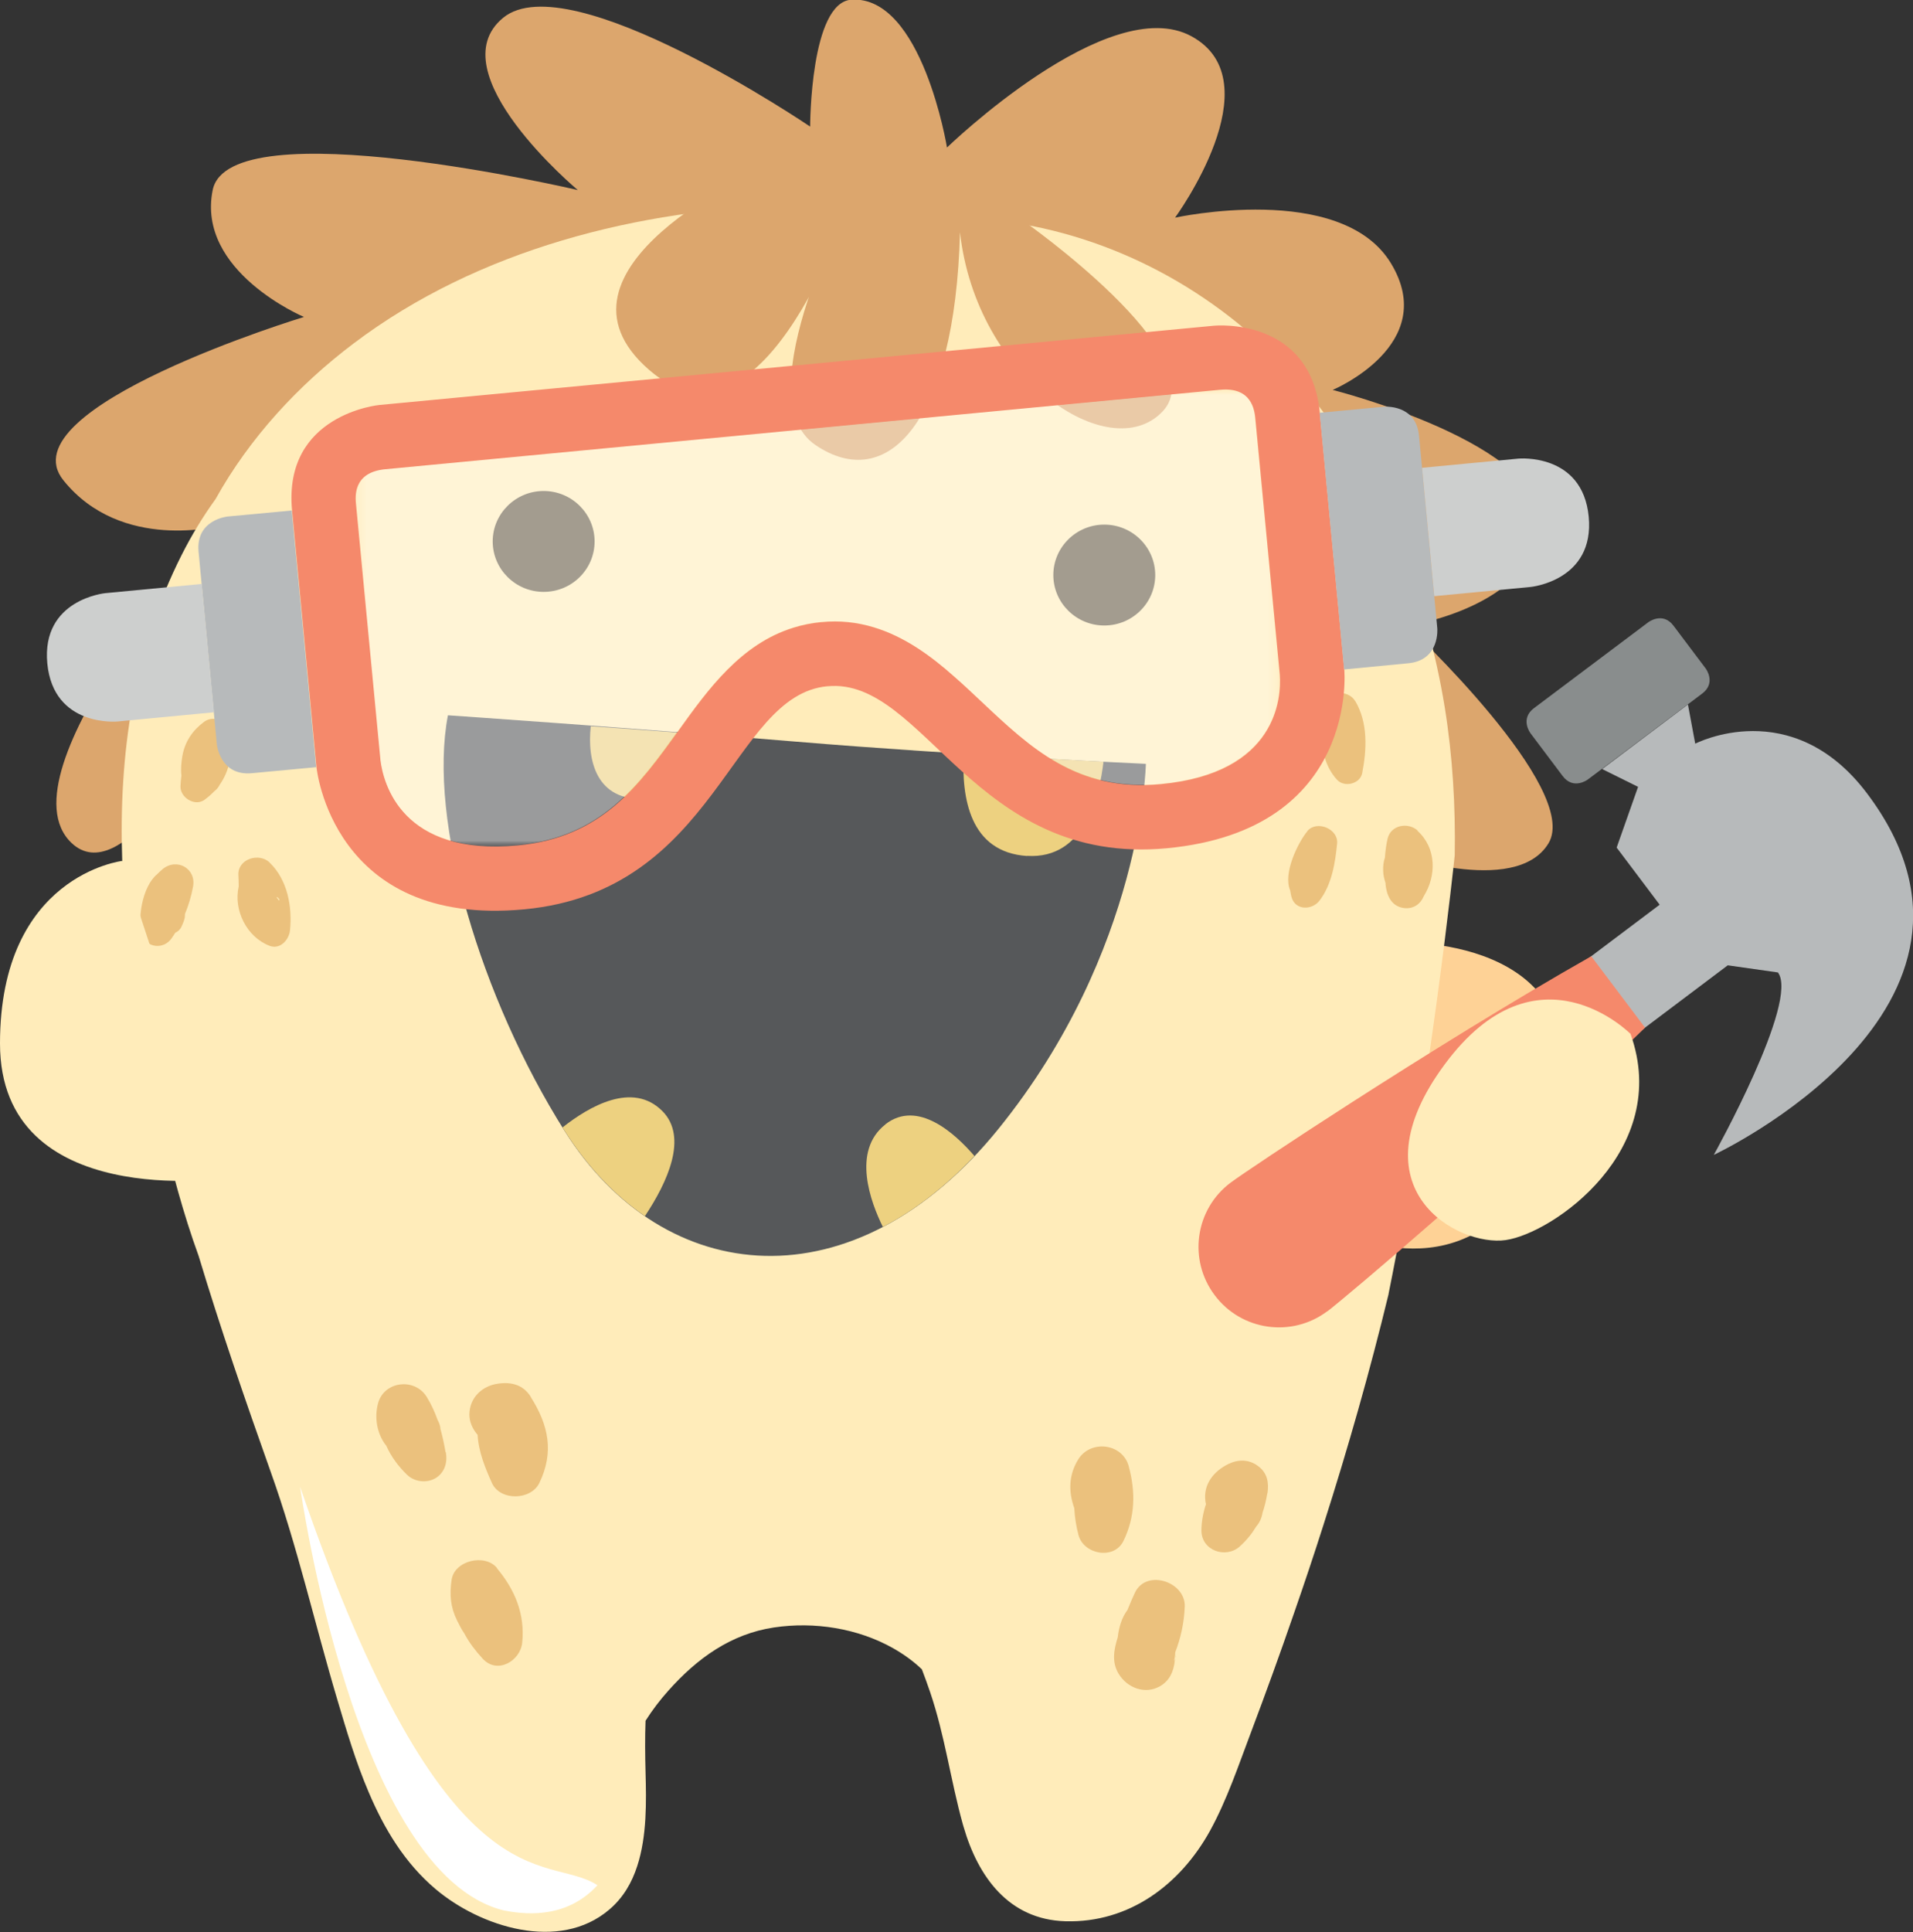 <svg width="206" height="208" viewBox="0 0 206 208" fill="none" xmlns="http://www.w3.org/2000/svg">
<rect x="0" y="0" width="206" height="208" fill="#333333" stroke="none"/>
<g clip-path="url(#clip0_35_2194)">
<path d="M151.218 101.473L145.116 132.878C145.116 132.878 161.132 140.733 167.217 120.804C173.319 100.875 151.201 101.473 151.201 101.473" fill="#FED296"/>
<path d="M101.957 15.899C101.957 15.899 119.375 -0.973 128.314 3.911C137.253 8.795 126.536 23.43 126.536 23.43C126.536 23.43 144.398 19.519 149.765 28.314C155.132 37.109 143.509 41.976 143.509 41.976C143.509 41.976 166.738 47.833 165.849 56.628C164.96 65.406 151.56 67.37 151.56 67.37C151.56 67.37 170.328 84.942 166.738 90.799C163.166 96.657 149.765 91.773 149.765 91.773C149.765 91.773 158.705 110.319 150.654 117.149C142.62 123.98 138.142 114.212 138.142 114.212C138.142 114.212 134.57 139.589 123.853 139.589C113.136 139.589 114.025 128.847 114.025 128.847C114.025 128.847 100.624 147.393 93.479 146.42C86.335 145.446 84.54 131.768 84.54 131.768C84.54 131.768 79.173 145.429 73.823 145.429C68.473 145.429 53.277 123.946 53.277 123.946C53.277 123.946 47.91 135.661 41.654 131.75C35.399 127.84 32.715 103.437 32.715 103.437C32.715 103.437 29.929 113.41 25.57 111.241C13.52 105.247 21.109 80.98 21.109 80.98C21.109 80.98 12.973 95.735 7.709 90.748C-0.325 83.132 23.793 56.577 23.793 56.577C23.793 56.577 13.076 59.497 6.82 51.693C0.564 43.888 32.732 34.12 32.732 34.12C32.732 34.12 21.126 29.236 22.904 20.459C24.681 11.664 62.217 20.459 62.217 20.459C62.217 20.459 47.039 7.77 54.183 1.913C61.328 -3.945 87.24 13.628 87.24 13.628C87.24 13.628 87.24 0.222 91.702 -0.034C99.291 -0.478 101.974 15.865 101.974 15.865" fill="#DCA66D"/>
<path d="M149.526 139.316C147.509 147.649 145.15 155.915 142.535 164.095C141.509 167.322 140.433 170.533 139.322 173.726C137.852 177.995 136.313 182.231 134.724 186.449C133.373 190.018 132.143 193.723 130.297 197.088C127.1 202.86 121.614 207.01 114.742 206.822C108.623 206.651 105.324 202.023 103.769 196.678C103.735 196.575 103.718 196.49 103.683 196.388C102.367 191.657 101.752 186.841 100.162 182.162C99.889 181.343 99.581 180.523 99.273 179.703C98.35 178.815 97.291 178.064 96.18 177.432C92.368 175.28 87.685 174.546 83.343 175.195C78.677 175.895 75.053 178.542 71.977 181.991C71.088 182.982 70.25 184.075 69.515 185.236C69.447 187.063 69.464 188.925 69.515 190.786C69.601 193.928 69.669 197.651 68.626 200.862C68.045 202.672 67.105 204.294 65.618 205.558C60.217 210.169 51.705 207.419 46.902 203.355C43.586 200.554 41.381 196.883 39.706 192.938C38.321 189.71 37.313 186.295 36.339 183.016C33.894 174.819 32.031 166.485 29.143 158.425C26.408 150.723 23.741 143.004 21.383 135.183C14.905 117.389 13.161 92.644 13.161 92.644C12.768 81.27 14.375 69.982 19.571 59.719C20.631 57.618 21.844 55.62 23.212 53.725C26.869 47.15 32.1 41.48 38.099 36.955C51.5 26.845 68.763 22.508 85.394 22.064C92.061 21.876 98.897 22.286 105.512 23.515C107.786 23.737 110.059 24.079 112.315 24.574C124.109 27.221 134.467 34.069 141.851 43.513C149.218 52.939 153.662 64.415 155.577 76.147C156.431 81.441 156.739 86.769 156.653 92.063C156.653 92.063 154.038 116.996 149.526 139.281" fill="#FFECBA"/>
<path d="M24.955 79.392C24.921 78.043 23.245 76.762 21.981 77.701C20.733 78.623 19.912 79.836 19.639 81.373C19.519 82.073 19.451 82.824 19.536 83.49C19.485 83.866 19.451 84.242 19.434 84.634C19.383 85.847 20.972 86.854 22.015 86.103C22.408 85.813 22.767 85.505 23.075 85.181C23.28 85.027 23.451 84.839 23.587 84.617C23.622 84.566 23.639 84.515 23.656 84.481C24.664 83.046 25.006 81.321 24.972 79.392" fill="#EBC17D"/>
<path d="M17.503 93.566C17.298 93.737 17.11 93.924 16.922 94.112C15.281 95.461 14.785 99.031 15.298 100.602C15.776 102.07 17.622 102.241 18.477 101.011C18.614 100.824 18.733 100.619 18.87 100.414C19.161 100.277 19.417 100.055 19.554 99.731C19.725 99.338 19.913 98.962 19.913 98.535C19.913 98.484 19.913 98.45 19.913 98.399C20.306 97.459 20.597 96.469 20.785 95.461C21.161 93.498 19.041 92.302 17.503 93.566Z" fill="#EBC17D"/>
<path d="M29.04 92.849C27.878 91.739 25.553 92.473 25.673 94.232C25.69 94.59 25.707 95 25.707 95.427C25.126 97.955 26.544 100.858 29.023 101.814C30.185 102.258 31.125 101.148 31.228 100.158C31.484 97.613 30.971 94.71 29.023 92.849M30.014 96.93C29.963 96.828 29.895 96.725 29.809 96.64C29.809 96.606 29.809 96.571 29.809 96.537C30.168 96.81 30.117 96.93 29.997 96.93" fill="#EBC17D"/>
<path d="M145.937 75.481C145.168 74.166 142.826 74.32 142.501 75.925C142.279 77.001 142.228 78.094 142.399 79.153C142.296 80.878 142.792 82.637 143.971 83.934C144.757 84.805 146.467 84.395 146.689 83.217C147.185 80.656 147.321 77.804 145.937 75.464" fill="#EBC17D"/>
<path d="M140.791 89.467C139.749 90.731 138.142 94.044 138.928 95.837C138.962 96.076 139.014 96.298 139.065 96.537C139.458 98.04 141.304 98.006 142.107 96.93C143.424 95.188 143.782 92.9 143.988 90.782C144.124 89.228 141.8 88.255 140.774 89.467" fill="#EBC17D"/>
<path d="M152.671 89.416C151.628 88.477 149.782 88.801 149.423 90.27C149.269 90.919 149.184 91.619 149.133 92.319C148.979 92.746 148.927 93.258 148.945 93.703C148.945 94.181 149.064 94.642 149.201 95.069C149.201 95.12 149.201 95.154 149.201 95.205C149.321 96.384 149.816 97.562 151.167 97.75C152.209 97.886 152.978 97.306 153.32 96.469C154.705 94.249 154.688 91.278 152.637 89.433" fill="#EBC17D"/>
<path d="M47.979 156.325C47.825 155.454 47.654 154.6 47.415 153.78C47.415 153.746 47.415 153.695 47.415 153.66C47.364 153.37 47.261 153.114 47.124 152.858C46.817 152.004 46.441 151.167 45.945 150.365C44.663 148.298 41.381 148.657 40.715 151.048C40.287 152.602 40.595 154.395 41.603 155.641C42.116 156.803 42.919 157.879 43.825 158.749C44.612 159.518 45.894 159.689 46.868 159.142C47.893 158.545 48.201 157.435 48.013 156.342" fill="#EBC17D"/>
<path d="M57.158 150.365C56.337 149.067 55.072 148.742 53.637 148.947C51.91 149.186 50.577 150.45 50.543 152.26C50.543 153.046 50.868 153.78 51.363 154.378C51.38 154.395 51.415 154.429 51.432 154.446C51.517 156.239 52.235 157.998 52.97 159.638C53.859 161.601 57.175 161.516 58.081 159.638C59.688 156.308 59.072 153.404 57.141 150.365" fill="#EBC17D"/>
<path d="M53.517 168.791C52.218 167.22 48.936 167.971 48.629 170.072C48.407 171.677 48.492 172.958 49.21 174.426C49.449 174.905 49.706 175.417 50.013 175.861C50.526 176.834 51.227 177.739 51.979 178.559C53.569 180.284 56.047 178.781 56.235 176.817C56.543 173.743 55.449 171.13 53.5 168.808" fill="#EBC17D"/>
<path d="M121.546 157.827C120.862 155.351 117.409 154.958 116.093 157.127C115.068 158.818 115.05 160.577 115.683 162.353C115.734 163.343 115.888 164.316 116.144 165.273C116.708 167.322 119.939 167.954 120.965 165.905C122.246 163.309 122.298 160.611 121.546 157.844" fill="#EBC17D"/>
<path d="M136.485 160.764C136.655 159.62 136.485 158.544 135.459 157.81C134.502 157.093 133.374 157.076 132.297 157.588C130.707 158.357 129.562 159.774 129.801 161.601C129.801 161.704 129.836 161.806 129.87 161.909C129.528 162.899 129.374 163.958 129.374 164.761C129.374 166.912 131.989 167.834 133.51 166.468C134.245 165.802 134.809 165.102 135.271 164.334C135.647 163.907 135.869 163.394 135.955 162.848C136.177 162.199 136.348 161.499 136.467 160.764" fill="#EBC17D"/>
<path d="M126.537 177.91C127.152 176.339 127.511 174.699 127.58 172.94C127.665 170.242 123.392 168.859 122.195 171.489C121.922 172.087 121.648 172.701 121.409 173.316C120.811 174.102 120.486 175.161 120.366 176.236C119.956 177.568 119.683 178.917 120.469 180.198C121.392 181.701 123.306 182.452 124.93 181.513C125.956 180.916 126.383 179.925 126.503 178.798C126.503 178.695 126.52 178.61 126.537 178.525C126.469 178.678 126.383 178.866 126.263 179.14C126.469 178.73 126.554 178.303 126.554 177.876" fill="#EBC17D"/>
<path d="M126.52 178.559C126.605 178.166 126.708 178.081 126.52 178.559V178.559Z" fill="#EBC17D"/>
<path d="M48.235 77.001C48.235 77.001 67.892 78.35 85.702 79.836C103.513 81.322 123.391 82.227 123.391 82.227C123.391 82.227 123.067 102.275 107.547 121.487C92.027 140.682 71.515 138.752 60.798 121.743C51.808 107.484 46.047 88.409 48.235 77.001Z" fill="#56585A"/>
<path d="M110.589 92.131C116.845 92.541 118.417 85.574 118.828 82.004C115.255 81.817 109.871 81.526 103.769 81.151C103.547 85.864 104.401 91.739 110.606 92.148" fill="#EDD180"/>
<path d="M69.379 85.984C73.823 85.778 74.609 80.98 74.746 78.999C70.37 78.657 66.422 78.384 63.618 78.179C63.208 81.868 64.234 86.222 69.379 85.984Z" fill="#EDD180"/>
<path d="M95.343 121.043C91.685 123.912 93.77 129.445 95.069 132.075C98.453 130.316 101.769 127.789 104.931 124.441C102.863 122.034 98.812 118.311 95.325 121.043" fill="#EDD180"/>
<path d="M71.344 119.626C68.131 116.364 63.431 119.113 60.576 121.367C60.645 121.487 60.73 121.607 60.798 121.726C63.243 125.585 66.183 128.676 69.447 130.914C71.891 127.242 74.096 122.426 71.344 119.626Z" fill="#EDD180"/>
<path d="M64.029 58.284C64.029 61.29 61.568 63.715 58.542 63.715C55.517 63.715 53.056 61.273 53.056 58.284C53.056 55.296 55.517 52.854 58.542 52.854C61.568 52.854 64.029 55.296 64.029 58.284Z" fill="#665A44"/>
<path d="M124.4 61.905C124.4 64.91 121.939 67.335 118.913 67.335C115.888 67.335 113.427 64.893 113.427 61.905C113.427 58.916 115.888 56.474 118.913 56.474C121.939 56.474 124.4 58.916 124.4 61.905Z" fill="#665A44"/>
<path d="M13.161 92.678C13.161 92.678 0 94.215 0 112.334C0 130.452 24.391 126.832 24.391 126.832L13.161 92.678Z" fill="#FFECBA"/>
<path d="M32.322 160.064C32.322 160.064 38.117 201.733 54.269 205.661C57.312 206.258 61.277 206.258 64.337 202.945C58.85 199.325 48.184 206.258 32.322 160.064Z" fill="white"/>
<path d="M110.162 23.754C110.162 23.754 130.895 38.253 125.203 44.281C119.512 50.326 105.12 40.746 103.376 25.001C102.846 45.494 95.531 53.144 87.805 47.901C80.079 42.659 91.873 20.919 91.873 20.919C91.873 20.919 82.523 50.719 69.926 39.841C57.329 28.963 82.13 18.102 82.13 18.102L110.179 23.737L110.162 23.754Z" fill="#DCA66D"/>
<path d="M177.506 66.977C177.506 66.977 179.045 65.815 180.207 67.352L183.677 71.963C183.677 71.963 184.839 73.5 183.301 74.661L170.977 83.917C170.977 83.917 169.439 85.079 168.276 83.541L164.807 78.931C164.807 78.931 163.644 77.394 165.183 76.233L177.506 66.977Z" fill="#898D8D"/>
<path d="M181.762 75.823L182.549 80.058C182.549 80.058 192.941 74.644 201.06 85.42C218.426 108.491 184.549 124.322 184.549 124.322C184.549 124.322 193.779 107.757 191.454 104.683L186.053 103.915L176.823 110.865L171.028 103.18L178.72 97.391L174.088 91.243L176.395 84.703L172.532 82.79L181.762 75.84V75.823Z" fill="#B7BABB"/>
<path d="M142.945 141.143C139.116 144.029 133.681 143.26 130.809 139.435C127.921 135.61 128.69 130.179 132.518 127.31C133.647 126.474 138.809 123.007 145.594 118.652C153.252 113.734 162.995 107.672 171.353 102.941L177.147 110.626C170.276 117.337 161.747 125.005 154.893 130.999C148.825 136.31 144.056 140.306 142.945 141.16" fill="#F5896B"/>
<path d="M175.61 111.326C175.61 111.326 165.559 101.08 155.577 114.571C145.595 128.062 157.03 134.227 162.141 133.492C167.252 132.758 180.037 123.81 175.593 111.326" fill="#FFECBA"/>
<g opacity="0.4">
<mask id="mask0_35_2194" style="mask-type:luminance" maskUnits="userSpaceOnUse" x="38" y="41" width="100" height="51">
<path d="M137.801 41.89H38.27V91.056H137.801V41.89Z" fill="white"/>
</mask>
<g mask="url(#mask0_35_2194)">
<mask id="mask1_35_2194" style="mask-type:luminance" maskUnits="userSpaceOnUse" x="38" y="41" width="100" height="51">
<path d="M137.801 41.89H38.27V91.056H137.801V41.89Z" fill="white"/>
</mask>
<g mask="url(#mask1_35_2194)">
<path d="M135.151 45.05L137.784 72.595C137.955 75.054 137.51 83.183 124.964 84.379C115.956 85.232 110.948 80.485 105.632 75.481C104.726 74.627 103.786 73.739 102.812 72.885C100.231 70.58 97.377 68.497 94.026 67.489C92.3 66.977 90.454 66.738 88.42 66.943H88.369C87.326 67.045 86.335 67.25 85.412 67.54C79.754 69.282 76.216 74.183 73.054 78.589C68.798 84.515 64.764 90.116 55.756 90.97C43.21 92.166 41.245 84.276 40.937 81.817L38.305 54.271C38.219 53.418 37.98 50.822 41.433 50.48L131.357 41.925C134.809 41.6 135.066 44.196 135.151 45.05Z" fill="white"/>
</g>
</g>
</g>
<path d="M31.433 54.954L24.511 55.603C24.511 55.603 21.058 55.928 21.383 59.394L23.349 80.109C23.349 80.109 23.673 83.559 27.126 83.234L34.048 82.585L31.416 54.954H31.433Z" fill="#B7BABB"/>
<path d="M23.041 76.677L12.666 77.667C12.666 77.667 5.761 78.333 5.094 71.417C4.444 64.501 11.35 63.852 11.35 63.852L21.725 62.861L23.041 76.677Z" fill="#CDCFCE"/>
<path d="M130.759 35.059L85.822 39.329H85.771L40.834 43.598C40.834 43.598 30.459 44.589 31.451 54.954L34.083 82.585C34.083 82.585 35.724 99.85 56.474 97.886C77.225 95.922 78.695 74.866 89.07 73.876H89.121C99.496 72.885 104.915 93.275 125.665 91.312C146.415 89.348 144.757 72.066 144.757 72.066L142.125 44.435C141.134 34.069 130.776 35.059 130.776 35.059M135.186 45.101L137.818 72.646C137.989 75.105 137.544 83.234 124.998 84.412C115.991 85.266 110.982 80.519 105.667 75.515C104.761 74.661 103.821 73.773 102.846 72.919C100.265 70.614 97.411 68.531 94.061 67.523C92.334 67.011 90.488 66.772 88.454 66.977H88.403C87.361 67.079 86.369 67.284 85.446 67.574C79.788 69.316 76.25 74.217 73.088 78.623C68.832 84.549 64.798 90.15 55.79 91.004C43.245 92.2 41.279 84.31 40.971 81.851L38.339 54.305C38.253 53.452 38.014 50.856 41.467 50.514L131.391 41.959C134.844 41.634 135.1 44.23 135.186 45.084" fill="#F5896B"/>
<path d="M142.107 44.435L149.03 43.786C149.03 43.786 152.483 43.462 152.807 46.911L154.773 67.626C154.773 67.626 155.098 71.075 151.645 71.4L144.74 72.066L142.107 44.435Z" fill="#B7BABB"/>
<path d="M154.449 64.176L164.824 63.185C164.824 63.185 171.73 62.52 171.08 55.62C170.413 48.721 163.508 49.37 163.508 49.37L153.133 50.361L154.449 64.176Z" fill="#CDCFCE"/>
</g>
<defs>
<clipPath id="clip0_35_2194">
<rect width="206" height="208" fill="white"/>
</clipPath>
</defs>
</svg>
